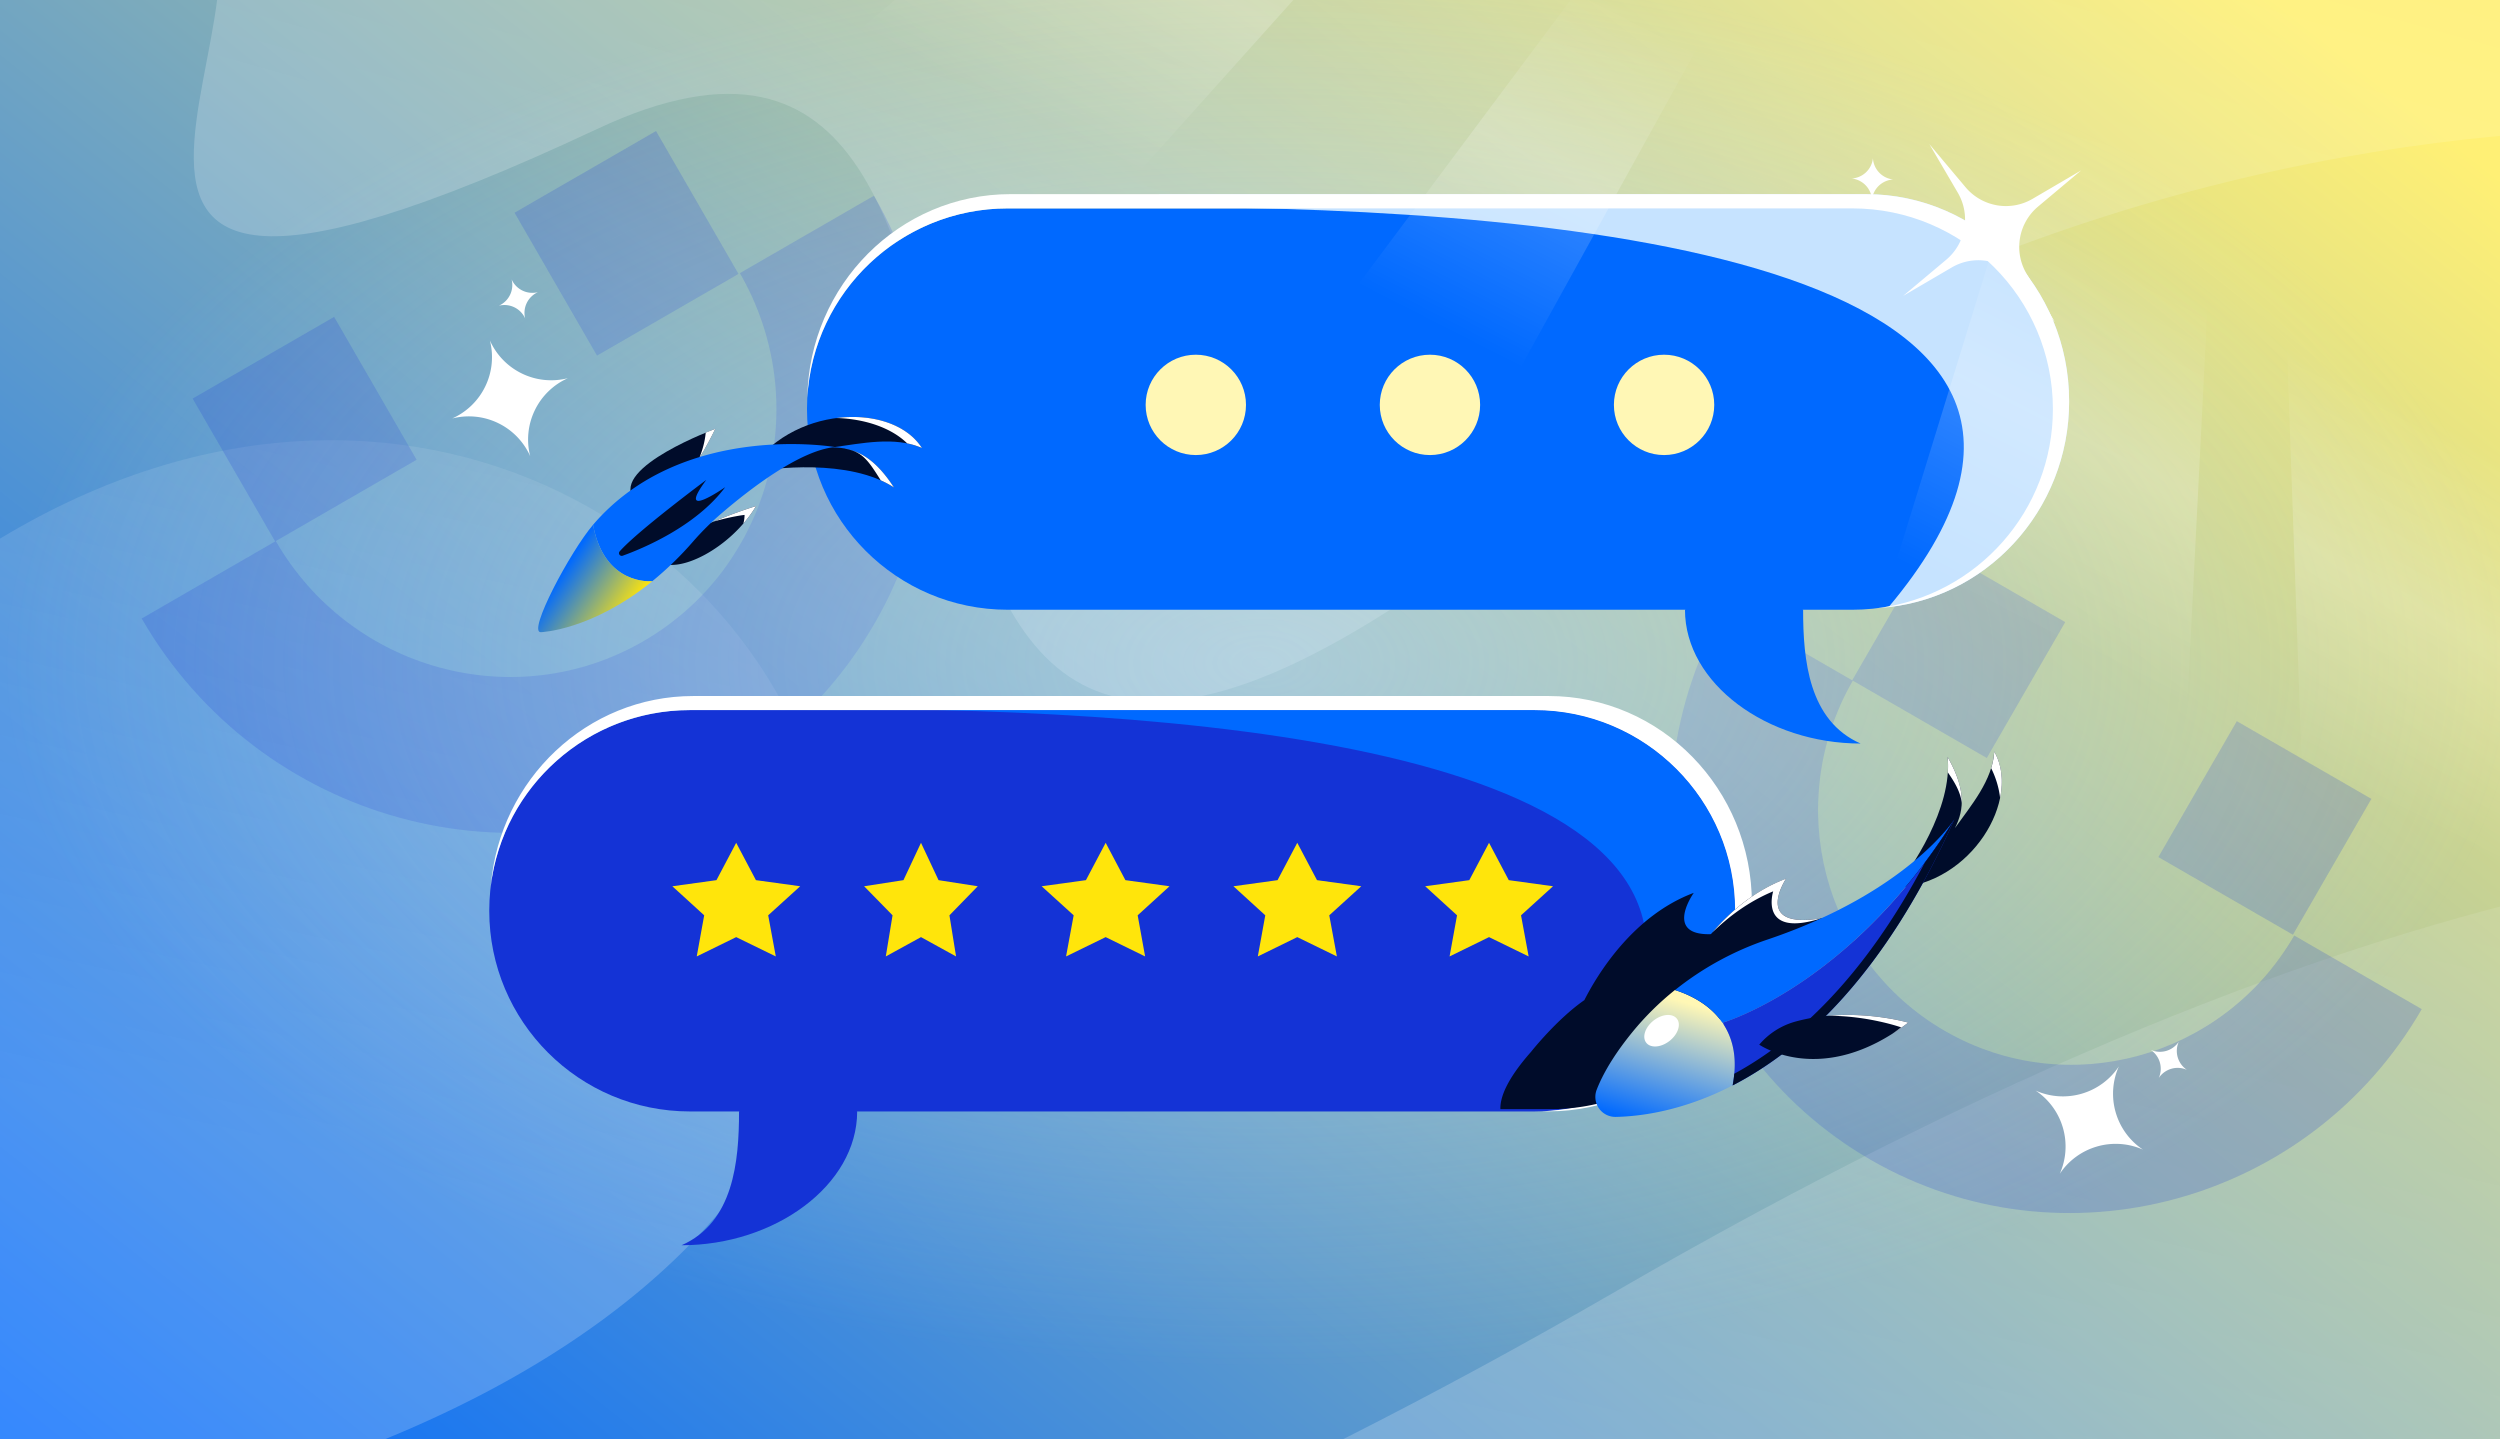 <?xml version="1.0" encoding="utf-8"?>
<svg xmlns="http://www.w3.org/2000/svg" fill="none" height="608" width="1056">
  <rect width="100%" height="100%" fill="#333333" stroke="none"/>
  <g clip-path="url(#a)">
    <path d="M0 0h1056v608H0z" fill="url(#b)"/>
    <path d="M32 646.203c-235.678 47.099 21 263.499 651-101s948-161 916 290.5H-353v-811c27 321-45.5 678.6 226.5 321 340-447 799 172.499 158.5 300.5" fill="url(#c)" opacity=".2"/>
    <path d="M252.032 54.569C-49.149 195.863 162.754-37.593 63.909-53.221L1312.15-192.597l31.79 284.73c-48.38-27.802-381.82-116.85-714.359 135.609C297.042 480.203 484.872-54.664 252.032 54.569" fill="url(#d)" opacity=".2"/>
    <path d="m175.982 194.201-59.768 34.507-34.845-60.352 59.768-34.507zM277.103 55.349l-59.768 34.507 34.844 60.352 59.768-34.507zm92.063 27.317-56.652 32.708c31.542 54.632 13.233 124.316-40.87 155.552s-123.605 12.25-155.147-42.381l-56.652 32.708c49.707 86.095 159.565 116.105 244.827 66.879 85.261-49.226 114.201-159.371 64.494-245.466m470.053 237.51-56.847-32.82 33.141-57.402 56.847 32.82zm162.461 17.261-56.847-32.821-33.142 57.403 56.847 32.82zm21.28 88.822-53.883-31.109c-30 51.961-96.105 70.019-147.563 40.31s-68.872-95.987-38.872-147.948l-53.883-31.11c-47.278 81.887-19.752 186.648 61.341 233.467s185.583 18.277 232.86-63.61" fill="#1433D6" opacity=".2"/>
    <path d="M1117 279.5C1117 460.926 855.31 608 532.5 608S-52 460.926-52 279.5 209.69-49 532.5-49 1117 98.075 1117 279.5" fill="url(#e)" opacity=".5"/>
    <path d="M291.428 299.941c-46.816 0-84.768 37.952-84.768 84.768s37.952 84.768 84.768 84.768H648.16c46.816 0 84.768-37.952 84.768-84.768s-37.952-84.768-84.768-84.768z" fill="#1433D6"/>
    <path d="m312.169 469.477 25.175-22.958 24.724 22.958c0 31.211-34.802 56.512-74.172 56.512 21.915-9.64 24.273-35.235 24.273-56.512" fill="#1433D6"/>
    <path d="M664.127 467.976c39.183-7.469 68.801-41.909 68.801-83.267 0-46.816-37.952-84.768-84.768-84.768H396.287c171.397 3.84 379.228 34.681 267.84 168.035" fill="#0069FF"/>
    <path d="M207.322 374.067C211.115 329.204 247.96 294 292.852 294h361.296C701.563 294 740 333.272 740 381.715s-38.437 87.716-85.852 87.716h-3.14c45.498-1.503 81.92-38.858 81.92-84.721 0-46.816-37.952-84.768-84.768-84.768H291.428c-43.211 0-78.871 32.332-84.106 74.125" fill="#fff"/>
    <path d="m310.967 356 8.333 15.775 18.7 2.578-13.516 12.276L327.699 404l-16.732-8.164L294.301 404l3.15-17.371L284 374.353l18.634-2.578zm78.062 0 7.407 15.775L413 374.353l-11.956 12.276L403.843 404l-14.814-8.164L374.157 404l2.858-17.371L365 374.353l16.622-2.578zm78.004 0 8.333 15.775L494 374.353l-13.451 12.276 3.15 17.371-16.666-8.164L450.301 404l3.215-17.371L440 374.353l18.7-2.578zm80.934 0 8.333 15.775 18.7 2.578-13.516 12.276L564.699 404l-16.732-8.164L531.301 404l3.15-17.371L521 374.353l18.634-2.578zm81 0 8.333 15.775 18.7 2.578-13.516 12.276L645.699 404l-16.732-8.164L612.301 404l3.15-17.371L602 374.353l18.634-2.578z" fill="#FFE50B"/>
    <path d="M782.376 88.022c46.816 0 84.768 37.951 84.768 84.767s-37.952 84.768-84.768 84.768H425.644c-46.816 0-84.768-37.952-84.768-84.768s37.952-84.767 84.768-84.767z" fill="#0069FF"/>
    <path d="m761.635 257.558-25.175-22.959-24.724 22.959c0 31.21 34.802 56.511 74.172 56.511-21.915-9.64-24.273-35.235-24.273-56.511" fill="#0069FF"/>
    <path d="M489.206 82c2.804 1.302 3.449 3.088.794 5.5 176.554 0 429 24.5 307.72 168.962C840.63 251.61 874 214.527 874 169.5c0-48.325-38.438-87.5-85.852-87.5z" fill="#C6E3FF"/>
    <path d="M874 169.5c0-48.325-38.438-87.5-85.852-87.5H426.852c-46.896 0-85.01 38.322-85.838 85.917 2.525-44.549 39.449-79.895 84.63-79.895h356.732c46.816 0 84.767 37.952 84.767 84.768 0 43.037-32.071 78.583-73.618 84.041C838.435 254.003 874 215.984 874 169.5" fill="#fff"/>
    <path d="M505.114 192.216c11.704 0 21.192-9.488 21.192-21.192s-9.488-21.192-21.192-21.192-21.192 9.488-21.192 21.192 9.488 21.192 21.192 21.192m98.896 0c11.704 0 21.192-9.488 21.192-21.192s-9.488-21.192-21.192-21.192-21.192 9.488-21.192 21.192 9.488 21.192 21.192 21.192m98.895 0c11.704 0 21.192-9.488 21.192-21.192s-9.488-21.192-21.192-21.192-21.192 9.488-21.192 21.192 9.488 21.192 21.192 21.192" fill="#FFF7B5"/>
    <path clip-rule="evenodd" d="M740.76 388.748a207 207 0 0 1-9.845 4.866c-31.449 5.912-15.466-16.471-15.466-16.471-25.99 9.712-41.048 35.099-46.213 45.302-11.717 8.143-22.501 21.822-22.501 21.822-10.467 11.837-13.116 19.466-12.973 24.234h21.225c37.812 0 69.925-24.466 81.455-58.473a195 195 0 0 1-13.869 10.4 196 196 0 0 0 13.872-10.408 86 86 0 0 0 4.315-21.272m-48.813 55.906c1.119 3.152 1.783 6.742 1.797 10.832-.025-4.088-.683-7.679-1.797-10.832m-2.786-5.749-.012-.027-.244-.371q-.152-.235-.311-.471l-.004.001q.291.427.571.868" fill="#000C2A" fill-rule="evenodd"/>
    <path d="M706.196 420.782s15.384-37.356 48.255-49.64c0 0-15.18 22.658 17.049 16.359 0 0-59.663 35.257-65.304 33.281" fill="#000C2A"/>
    <path d="M723.27 393.915c6.897-6.752 15.454-13.147 25.729-17.416 0 0-6.309 19.901 20.285 11.401-29.301 4.836-14.834-16.759-14.834-16.759-13.145 4.912-23.493 13.834-31.18 22.774m46.795-6.148a1485 1485 0 0 1-20.39 12.277C761.704 393.289 771.5 387.5 771.5 387.5a89 89 0 0 1-1.435.267" fill="#fff"/>
    <path d="M822.662 319.713c2.254 21.751-15.747 47.799-22.034 55.371 32.168-1.632 53.303-37.508 41.732-57.638-.651 12.103-9.785 22.782-16.629 32.385 4.236-8.183 4.409-16.915-3.069-30.118" fill="#000C2A"/>
    <path d="M822.767 326.262a39 39 0 0 0-.105-6.55c4.406 7.781 6.156 14.009 5.983 19.488-.459-4.411-2.869-8.658-5.878-12.938m22.073 10.811c1.442-7.047.777-13.961-2.48-19.628-.129 2.397-.591 4.739-1.302 7.027 1.955 3.907 3.277 8.197 3.782 12.601" fill="#fff"/>
    <path d="M707.5 418.172a120.4 120.4 0 0 0-18.045 17.867c-6.213 7.635-11.759 15.954-14.992 24.199a8.446 8.446 0 0 0 4.019 10.62 8.5 8.5 0 0 0 4.007.924c10.745-.219 28.599-2.589 49.38-13.304 5.15-26.938-13.611-36.877-24.369-40.306" fill="url(#f)"/>
    <path d="M825.531 346.103s-19.78 30.769-78.879 50.74a128 128 0 0 0-39.145 21.37c6.054 1.922 14.638 5.913 20.072 13.827-.007-.04 53.997-15.576 97.952-85.937" fill="#0069FF"/>
    <path d="M813.045 364.377c-39.646 52.969-82.435 66.702-85.325 67.577.161.331.313.663.465.996 3.244 5.148 5.2 11.852 4.371 20.595a52 52 0 0 1-.685 4.933c29.282-15.099 64.388-46.769 93.661-112.375a265 265 0 0 1-12.487 18.274" fill="#1433D6"/>
    <path d="M732.556 453.545a52 52 0 0 1-.685 4.933c29.282-15.099 64.388-46.769 93.661-112.375a265 265 0 0 1-12.487 18.274c-26.003 49.314-55.241 75.456-80.489 89.168" fill="#000C2A"/>
    <path d="M743.071 441.237s26.542 18.606 62.971-9.281c0 0-23.966-7.037-47.838-.387a30.8 30.8 0 0 0-15.106 9.704z" fill="#000C2A"/>
    <path d="M799.444 436.584a94 94 0 0 0 6.598-4.627s-15.43-4.531-33.861-2.886c16.902-.066 30.861 4.886 30.861 4.886a98 98 0 0 1-3.598 2.627m-94.214 3.089c3.571-2.808 4.951-7.006 3.083-9.378s-6.276-2.019-9.847.788-4.952 7.006-3.084 9.378 6.277 2.019 9.848-.788" fill="#fff"/>
    <path d="M377.623 205.923c-18.793-12.271-51.534-8.338-61.574-6.246 17.401-28.181 60.687-30.306 73.389-10.413-11.399-5.114-25.689-1.922-37.863-.286 9.584.041 17.662 3.999 26.048 16.945" fill="#000C2A"/>
    <path d="M372.026 202.895a40 40 0 0 1 5.597 3.028c-6.741-10.406-13.282-15.005-20.566-16.43l-.057.007c7.266 1.424 9.643 4.786 15.026 13.395m-18.665-26.317c14.992-1.931 29.56 2.479 36.077 12.685-2.001-.897-4.091-1.539-6.244-1.978-6.672-6.58-17.856-10.361-29.833-10.707" fill="#fff"/>
    <path d="M278.084 237.098c8.122 5.746 30.429-5.327 41.299-23.337 0 0-20.244 5.953-40.683 17.642a4.85 4.85 0 0 0-.616 5.695c.943.415-.943-.416 0 0" fill="#000C2A"/>
    <path d="M313.997 221.142a54 54 0 0 0 5.386-7.382s-7.453 2.191-17.88 6.526c7.925-2.251 12.996-2.787 12.996-2.787 0 1.257-.175 2.473-.502 3.643" fill="#fff"/>
    <path d="M267.5 210.499c8.964 13.324 25.459-10.448 34.648-29.355 0 0-43.613 16.031-34.648 29.355" fill="#000C2A"/>
    <path d="M295.255 193.761a150 150 0 0 0 6.893-12.616s-1.569.576-4.051 1.602c-.355 3.768-1.367 7.496-2.842 11.014" fill="#fff"/>
    <path d="M250.507 221.673c4.758 25.802 24.682 23.854 25.028 23.822a140 140 0 0 0 17.396-16.95 116 116 0 0 1 12.074-11.902c11.673-9.997 32.964-26.495 47.755-27.799-.001.007-64.556-11.194-102.253 32.829" fill="#0069FF"/>
    <path d="M250.507 221.673c-9.589 11.214-27.916 45.655-22.041 45.367 0 0 21.409-.675 47.07-21.553-.318.044-20.273 1.996-25.029-23.814" fill="url(#g)"/>
    <path d="M263.025 234.733c8.131-2.922 30.831-12.243 43.291-28.945 0 0-21.313 14.854-7.97-3.081 0 0-29.113 21.65-36.581 30.187a1.14 1.14 0 0 0-.092 1.413 1.145 1.145 0 0 0 1.352.426" fill="#000C2A"/>
    <path d="m830.267 79.104-7.652-9.11-7.651-9.109 6.009 10.263 6.01 10.263a22.2 22.2 0 0 1 2.731 15.034 22.22 22.22 0 0 1-7.611 13.25l-9.109 7.65-9.109 7.65 10.263-6.008 10.263-6.007a22.2 22.2 0 0 1 15.034-2.73 22.24 22.24 0 0 1 13.253 7.612l7.651 9.109 7.652 9.11-6.009-10.263-6.01-10.263a22.2 22.2 0 0 1-2.732-15.034 22.23 22.23 0 0 1 7.612-13.25l9.109-7.65 9.109-7.65-10.263 6.007-10.263 6.008a22.2 22.2 0 0 1-15.034 2.73 22.24 22.24 0 0 1-13.253-7.612m-39.136-12.249a9.6 9.6 0 0 1-2.913 5.908 9.58 9.58 0 0 1-6.044 2.633 9.58 9.58 0 0 1 8.541 8.959 9.58 9.58 0 0 1 8.957-8.54 9.58 9.58 0 0 1-8.541-8.958M206.93 143.805a28.35 28.35 0 0 1-1.939 19.395A28.33 28.33 0 0 1 191 176.768a28.34 28.34 0 0 1 19.393 1.94 28.33 28.33 0 0 1 13.566 13.992 28.36 28.36 0 0 1 1.939-19.395 28.33 28.33 0 0 1 13.991-13.568 28.34 28.34 0 0 1-19.392-1.94 28.33 28.33 0 0 1-13.567-13.992m688.075 306.651a28.36 28.36 0 0 1-15.716 11.53 28.33 28.33 0 0 1-19.444-1.326 28.35 28.35 0 0 1 11.528 15.714 28.33 28.33 0 0 1-1.33 19.444 28.36 28.36 0 0 1 15.716-11.53 28.33 28.33 0 0 1 19.445 1.326 28.34 28.34 0 0 1-11.528-15.714 28.33 28.33 0 0 1 1.329-19.444M216.102 118a9.6 9.6 0 0 1-.666 6.559 9.6 9.6 0 0 1-4.735 4.579 9.6 9.6 0 0 1 6.558.666 9.57 9.57 0 0 1 4.578 4.736 9.6 9.6 0 0 1 .666-6.559 9.57 9.57 0 0 1 4.735-4.579 9.6 9.6 0 0 1-6.558-.666 9.57 9.57 0 0 1-4.578-4.736m704.221 322.016a9.63 9.63 0 0 1-5.322 3.892 9.6 9.6 0 0 1-6.571-.459 9.62 9.62 0 0 1 3.892 5.321 9.57 9.57 0 0 1-.46 6.571 9.63 9.63 0 0 1 5.322-3.892 9.57 9.57 0 0 1 6.571.459 9.63 9.63 0 0 1-3.892-5.321 9.57 9.57 0 0 1 .46-6.571" fill="#fff"/>
    <path d="M1260.15 762.603 973.307-56.072l-14.712-6.41 25.002 705.736z" fill="url(#h)"/>
    <path d="m908.22 606.841 34.177-673.53-42.116-18.351-187.385 607.932z" fill="url(#i)"/>
    <path d="M702.46-174.086 255.019 324.712 81 249.972l543.913-457.847z" fill="url(#j)"/>
    <path d="m492.163 426.713 308.532-557.996-29.674-12.929-389.726 522.231z" fill="url(#k)"/>
  </g>
  <defs>
    <linearGradient gradientUnits="userSpaceOnUse" id="b" x1="0" x2="673" y1="622.5" y2="-228.5">
      <stop stop-color="#0069FF"/>
      <stop offset="1" stop-color="#FFF075"/>
    </linearGradient>
    <linearGradient gradientUnits="userSpaceOnUse" id="c" x1="140" x2="285" y1="608.001" y2="-43.499">
      <stop offset=".17" stop-color="#fff"/>
      <stop offset="1" stop-color="#fff" stop-opacity="0"/>
    </linearGradient>
    <linearGradient gradientUnits="userSpaceOnUse" id="d" x1="594.929" x2="739.536" y1="169.729" y2="-346.506">
      <stop stop-color="#fff"/>
      <stop offset="1" stop-color="#fff" stop-opacity="0"/>
    </linearGradient>
    <linearGradient gradientUnits="userSpaceOnUse" id="f" x1="782" x2="766.394" y1="443.999" y2="497.075">
      <stop stop-color="#FFF7B5"/>
      <stop offset=".978" stop-color="#0069FF"/>
    </linearGradient>
    <linearGradient gradientUnits="userSpaceOnUse" id="g" x1="224.5" x2="196.191" y1="321" y2="302.021">
      <stop stop-color="#FFE50B"/>
      <stop offset=".978" stop-color="#0069FF"/>
    </linearGradient>
    <linearGradient gradientUnits="userSpaceOnUse" id="h" x1="679.21" x2="608.126" y1="-1.543" y2="137.862">
      <stop stop-color="#fff" stop-opacity="0"/>
      <stop offset=".48" stop-color="#fff" stop-opacity=".2"/>
      <stop offset="1" stop-color="#fff" stop-opacity="0"/>
    </linearGradient>
    <linearGradient gradientUnits="userSpaceOnUse" id="i" x1="679.21" x2="608.126" y1="-1.543" y2="137.862">
      <stop stop-color="#fff" stop-opacity="0"/>
      <stop offset=".48" stop-color="#fff" stop-opacity=".2"/>
      <stop offset="1" stop-color="#fff" stop-opacity="0"/>
    </linearGradient>
    <linearGradient gradientUnits="userSpaceOnUse" id="j" x1="679.21" x2="608.126" y1="-1.543" y2="137.862">
      <stop stop-color="#fff" stop-opacity="0"/>
      <stop offset=".48" stop-color="#fff" stop-opacity=".2"/>
      <stop offset="1" stop-color="#fff" stop-opacity="0"/>
    </linearGradient>
    <linearGradient gradientUnits="userSpaceOnUse" id="k" x1="679.21" x2="608.126" y1="-1.543" y2="137.862">
      <stop stop-color="#fff" stop-opacity="0"/>
      <stop offset=".48" stop-color="#fff" stop-opacity=".2"/>
      <stop offset="1" stop-color="#fff" stop-opacity="0"/>
    </linearGradient>
    <radialGradient cx="0" cy="0" gradientTransform="matrix(0 298.5 -533.723 0 533 280)" gradientUnits="userSpaceOnUse" id="e" r="1">
      <stop stop-color="#C6E3FF"/>
      <stop offset="1" stop-color="#C6E3FF" stop-opacity="0"/>
    </radialGradient>
    <clipPath id="a">
      <path d="M0 0h1056v608H0z" fill="#fff"/>
    </clipPath>
  </defs>
</svg>